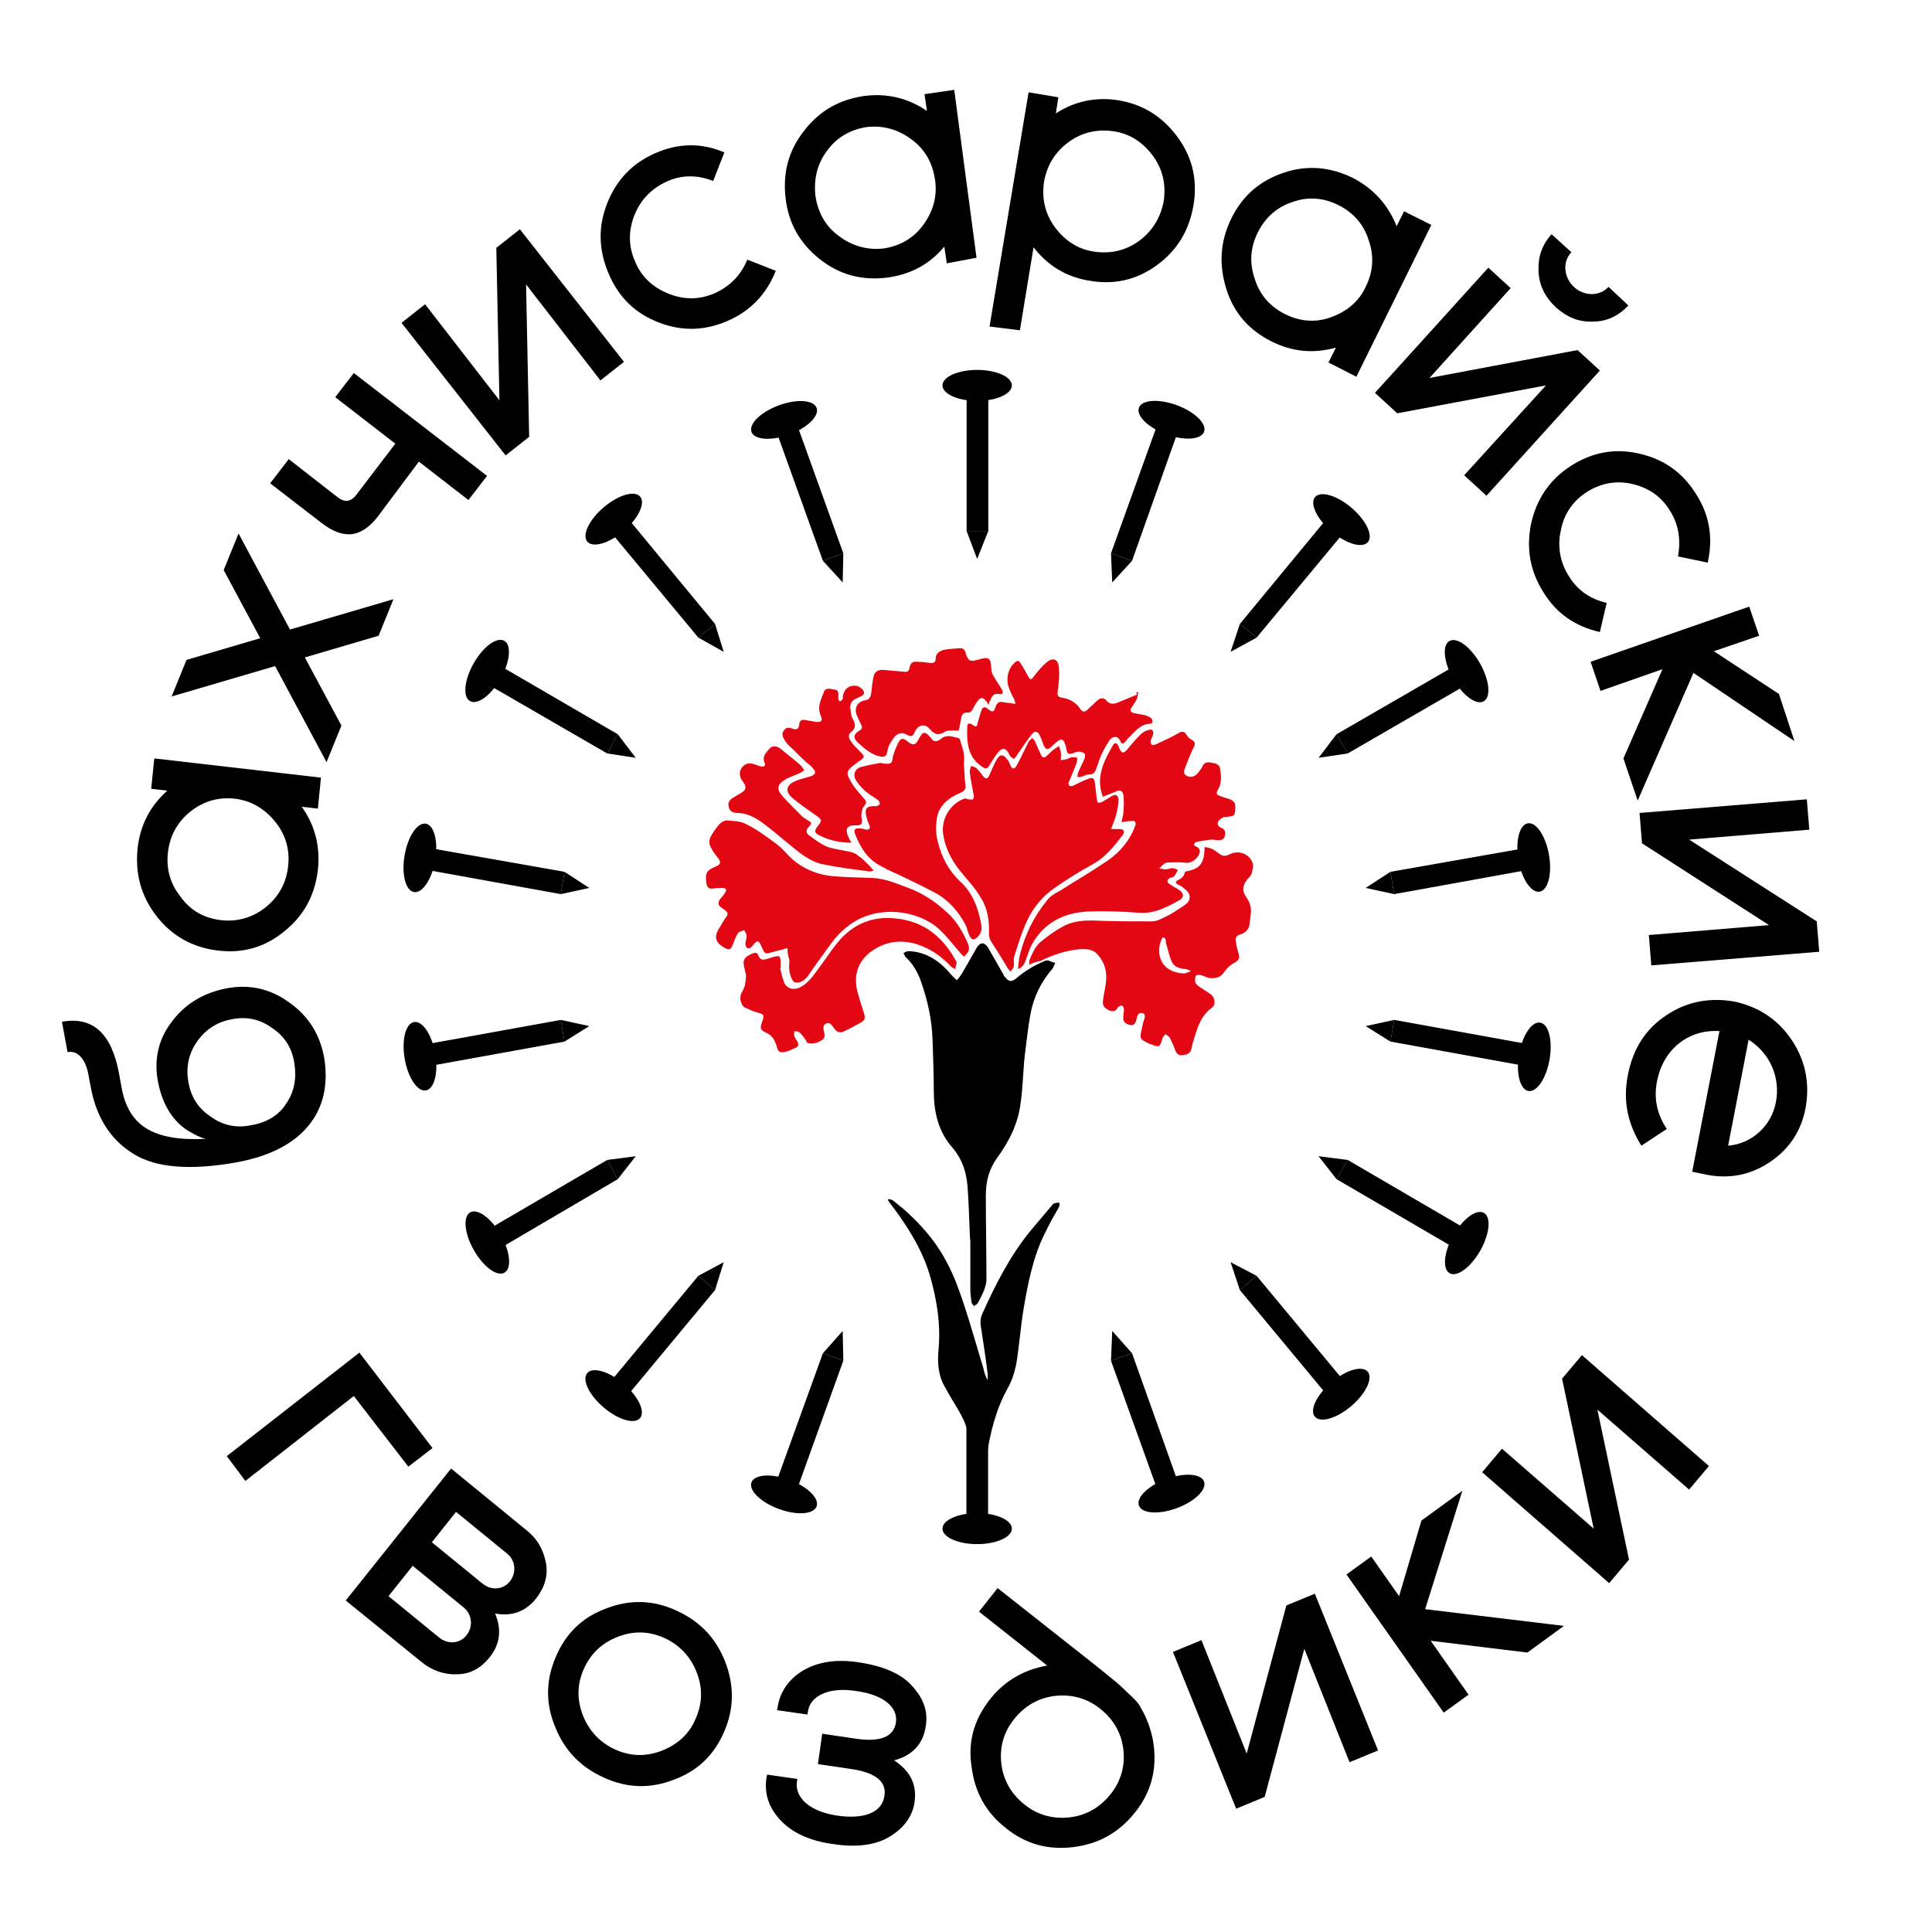 <?xml version="1.0" encoding="UTF-8"?> <!-- Generator: Adobe Illustrator 23.1.0, SVG Export Plug-In . SVG Version: 6.00 Build 0) --> <svg xmlns="http://www.w3.org/2000/svg" xmlns:xlink="http://www.w3.org/1999/xlink" id="Слой_1" x="0px" y="0px" viewBox="0 0 311.8 311.8" style="enable-background:new 0 0 311.8 311.8;" xml:space="preserve"> <style type="text/css"> .st0{fill:none;} .st1{fill:#E30613;} </style> <path d="M10,164.9c5-0.9,8,1.9,9.2,8.3l0.4,2.2c1.1,6.3,5.1,8.8,13.6,8.4c-0.3-0.1-0.7-0.1-2.3-1c-2.1-1.1-4.5-3.5-5.4-8.2 c-0.7-3.7,0.1-7,2.3-9.8c2.1-2.8,5.1-4.6,8.8-5.3c3.7-0.7,7.1,0.1,10.1,2.3c3.1,2.2,4.9,5.1,5.6,8.8c1.5,8.8-3.5,15.1-14.2,17 c-7.4,1.3-12.9,0.9-16.6-1.4c-3.7-2.3-6-5.9-6.9-11l-0.3-1.6c-0.5-3-2-4.1-3.4-3.8L10,164.9z M46.2,178.1c1.3-1.9,1.7-4.1,1.3-6.6 c-0.4-2.4-1.6-4.3-3.6-5.6c-1.9-1.4-4.1-1.9-6.5-1.4c-2.3,0.4-4.2,1.6-5.6,3.6c-1.4,2-1.8,4.2-1.4,6.5c0.4,2.4,1.6,4.3,3.6,5.6 c1.9,1.4,4.1,1.9,6.5,1.4C43,181.2,45,180,46.2,178.1z"></path> <path d="M51.3,130.5l-2.6-0.3c2.2,3.1,3,6.5,2.6,10.2c-0.5,4.1-2.2,7.3-5.4,9.9c-3.2,2.6-6.7,3.6-10.8,3.1c-4-0.5-7.3-2.3-9.8-5.5 c-2.5-3.2-3.5-6.8-3.1-10.9c0.4-3.8,2-6.9,4.8-9.4l-2.6-0.3l0.5-4.9l26.9,3.1L51.3,130.5z M35.7,148.5c2.6,0.3,5.1-0.4,7.2-2.1 c2.1-1.7,3.3-3.9,3.6-6.6c0.3-2.7-0.4-5.1-2.1-7.2c-1.7-2.1-3.9-3.4-6.5-3.7c-2.6-0.3-5.1,0.4-7.2,2.1c-2.1,1.7-3.3,3.9-3.6,6.6 c-0.3,2.7,0.4,5.1,2.1,7.2C30.8,147,33,148.2,35.7,148.5z"></path> <path d="M38.5,86.1l8.3,15.5l16.7-4.9l-2.4,5.9l-11.9,3.5l5.9,11l-2.4,5.9l-8.3-15.5l-16.7,4.9l2.4-5.9l11.9-3.5l-5.9-11L38.5,86.1z "></path> <path d="M75.6,80.7l-8-6.2l-6.5,8.7c-2.8,3.7-5.7,3.9-9.2,1.2L43.6,78l3-3.9l7.7,6c1.2,1,2.3,1.1,3.4-0.5l6.1-8l-9.7-7.5l3-3.9 l21.5,16.6L75.6,80.7z"></path> <path d="M100.7,58.4l-3.8,3l-12-15.5l0.5,24.6l-3.8,3L64.8,52.1l3.8-3l12,15.5l-0.5-24.6l3.8-3L100.7,58.4z"></path> <path d="M125.2,43.7c-1.5,3.8-4.1,6.5-7.8,8.1c-3.7,1.6-7.4,1.7-11.2,0.2c-3.8-1.5-6.4-4.1-8-7.9c-1.6-3.8-1.7-7.5-0.2-11.3 c1.5-3.8,4.1-6.5,7.8-8.1c3.7-1.6,7.4-1.7,11.1-0.1l-1.8,4.6c-2.6-1-5.1-1-7.5,0.1c-2.4,1.1-4.2,2.9-5.2,5.4c-1,2.5-1,5.1,0.1,7.5 c1,2.5,2.9,4.2,5.4,5.2c2.5,1,5,1,7.5-0.1c2.4-1.1,4.2-2.9,5.2-5.4L125.2,43.7z"></path> <path d="M152.8,42.5l-0.4-2.7c-2.4,2.9-5.5,4.5-9.2,5c-4,0.5-7.6-0.4-10.8-2.9c-3.2-2.5-5.1-5.7-5.6-9.8c-0.5-4.1,0.4-7.7,2.9-10.9 c2.5-3.3,5.7-5.1,9.7-5.7c3.7-0.5,7.1,0.3,10.2,2.4l-0.4-2.7l4.8-0.7l3.6,27.1L152.8,42.5z M131.6,31.6c0.4,2.7,1.6,4.9,3.8,6.5 c2.1,1.6,4.6,2.3,7.2,2c2.6-0.4,4.8-1.6,6.4-3.8c1.6-2.2,2.3-4.6,1.9-7.3c-0.4-2.7-1.6-4.9-3.8-6.5c-2.1-1.6-4.6-2.3-7.2-2 c-2.6,0.4-4.8,1.6-6.4,3.8C131.9,26.4,131.3,28.9,131.6,31.6z"></path> <path d="M159.7,52.7l6.3-37.8l4.8,0.8l-0.4,2.6c3.1-2,6.5-2.7,10.2-2.1c4,0.7,7.1,2.7,9.5,6c2.4,3.3,3.2,7,2.5,11 c-0.7,4-2.6,7.2-5.9,9.6c-3.3,2.4-6.9,3.2-10.9,2.5c-3.7-0.6-6.7-2.4-9-5.4l-2.2,13.4L159.7,52.7z M187.8,32.5 c0.4-2.6-0.1-5.1-1.7-7.3c-1.6-2.2-3.7-3.6-6.3-4c-2.6-0.4-5.1,0.1-7.3,1.7c-2.2,1.6-3.5,3.7-4,6.4c-0.4,2.6,0.1,5.1,1.7,7.3 c1.6,2.2,3.7,3.6,6.3,4c2.6,0.4,5.1-0.1,7.3-1.7C186,37.3,187.3,35.1,187.8,32.5z"></path> <path d="M214.4,58.5l1.2-2.4c-3.6,1-7,0.7-10.4-1c-3.6-1.8-6.1-4.6-7.3-8.5s-1-7.6,0.8-11.3c1.8-3.7,4.6-6.1,8.4-7.4 c3.8-1.3,7.5-1,11.2,0.8c3.3,1.7,5.7,4.3,7.1,7.8l1.2-2.4l4.4,2.2l-12.1,24.5L214.4,58.5z M203,37.5c-1.2,2.4-1.4,4.9-0.5,7.5 c0.8,2.6,2.5,4.5,4.9,5.7c2.4,1.2,4.9,1.4,7.4,0.5c2.5-0.9,4.5-2.5,5.6-4.9c1.2-2.4,1.4-4.9,0.5-7.5c-0.8-2.6-2.5-4.5-4.9-5.7 c-2.4-1.2-4.9-1.4-7.4-0.5C206.1,33.4,204.2,35.1,203,37.5z"></path> <path d="M239.9,80l-3.6-3.3l13.2-14.5l-24,4.5l-3.6-3.3l18.3-20.2l3.6,3.3L230.7,61l23.9-4.5l3.6,3.3L239.9,80z M253.6,40.7 c-1.5,1.6-1.2,4.1,0.4,5.6c1.6,1.5,4.1,1.6,5.6,0l3.2,3c-1.6,1.7-3.5,2.6-5.7,2.6c-2.3,0.1-4.2-0.7-6-2.3c-1.7-1.6-2.7-3.5-2.8-5.8 c-0.1-2.3,0.5-4.2,2.1-6L253.6,40.7z"></path> <path d="M258.2,102c-4-0.9-7-3-9.1-6.4c-2.2-3.5-2.8-7.1-2-11.1c0.9-4,3-7.1,6.4-9.3c3.4-2.2,7.1-2.9,11-2c4,0.9,7,3,9.2,6.5 c2.2,3.4,2.8,7.1,1.9,11.1l-4.8-1c0.5-2.7,0.1-5.2-1.3-7.4c-1.4-2.3-3.5-3.7-6.1-4.3c-2.6-0.6-5.1-0.1-7.3,1.3 c-2.2,1.4-3.7,3.5-4.2,6.2c-0.6,2.6-0.1,5.2,1.3,7.4c1.4,2.3,3.5,3.7,6.1,4.3L258.2,102z"></path> <path d="M289.6,119.6l-16.3-11l-9,20.6l-2.3-6.8l6.3-14.4l-10,3.5l-1.6-4.7l25.6-8.9l1.6,4.7l-7.3,2.5l10.5,6.9L289.6,119.6z"></path> <path d="M266.5,155.8l-0.4-4.9l19.4-1.6L265,136.1l-0.4-4.9l27-2.2l0.4,4.9l-19.4,1.6l20.6,13.2l0.4,4.9L266.5,155.8z"></path> <path d="M289.2,167.9c2.2,3.3,2.9,7,2.2,10.9c-0.7,3.7-2.6,6.6-5.7,8.7c-3.1,2.1-6.5,2.8-10.2,2.1l-2.4-0.5l4.4-22.7 c-5-0.3-9.1,2.9-10.1,8.2c-0.5,2.7,0,5.2,1.6,7.6l-4.1,2.7c-2.2-3.5-3-7.2-2.2-11.3c0.8-4.3,2.9-7.6,6.3-9.8 c3.3-2.2,7.1-2.9,11.2-2.1C284,162.6,287,164.6,289.2,167.9z M282.2,167.8l-3.3,17.1c3.8-0.3,7-3.2,7.7-7 C287.4,173.9,285.6,169.9,282.2,167.8z"></path> <path d="M58,218.3l11.8,15.4l-3.9,3l-8.8-11.4L39.6,239l-3-4L58,218.3z"></path> <path d="M55.8,258.3l17-21.3l12.1,9.9c1.8,1.4,2.8,3.2,3.2,5.3c0.4,2.1-0.2,4-1.6,5.8c-1.7,2.1-3.9,2.9-6.6,2.4 c1.1,2.6,0.8,5-0.9,7.1c-1.4,1.7-3.1,2.7-5.2,2.7c-2.1,0.1-4.1-0.6-5.8-2L55.8,258.3z M62.7,257.6l8.2,6.7c1.4,1.1,3.3,1,4.4-0.4 c1.1-1.4,0.9-3.4-0.5-4.5l-8.2-6.7L62.7,257.6z M69.7,248.9l8.2,6.7c1.4,1.1,3.3,1,4.4-0.4c1.1-1.4,0.9-3.4-0.5-4.5l-8.2-6.7 L69.7,248.9z"></path> <path d="M89.7,267.4c1.6-3.8,4.3-6.4,8.1-7.8c3.8-1.5,7.6-1.4,11.3,0.3c3.8,1.7,6.4,4.4,7.9,8.2c1.5,3.8,1.5,7.6-0.1,11.3 c-1.6,3.8-4.3,6.4-8.1,7.8c-3.8,1.5-7.6,1.4-11.3-0.3c-3.8-1.7-6.4-4.4-7.9-8.2C88,274.9,88.1,271.1,89.7,267.4z M94.2,269.4 c-1.1,2.5-1.1,5-0.1,7.5c1,2.5,2.8,4.4,5.3,5.5c2.5,1.1,5,1.1,7.5,0.1s4.4-2.7,5.4-5.2c1.1-2.5,1.1-5,0.1-7.5 c-1-2.5-2.8-4.4-5.3-5.5c-2.5-1.1-5-1.1-7.5-0.1C97.1,265.2,95.3,266.9,94.2,269.4z"></path> <path d="M137.4,285.5l-5.4-0.8l0.7-4.9l5.4,0.8c4,0.6,6.2-0.3,6.5-2.7c0.3-2.3-1.9-4.4-6.5-5c-4.5-0.7-7.4,0.9-7.7,3.3l-0.1,0.5 l-4.9-0.7l0.1-0.5c0.4-2.5,1.8-4.5,4.1-5.9c2.4-1.4,5.4-1.9,9.1-1.3c4,0.6,6.9,1.9,8.6,3.9c1.8,2,2.5,4.1,2.1,6.4 c-0.4,2.8-2.1,4.7-5.1,5.5c2.6,1.7,3.7,3.9,3.3,6.7c-0.3,2.3-1.7,4.2-4,5.6c-2.3,1.4-5.4,1.8-9.2,1.2c-3.7-0.5-6.5-1.8-8.4-3.8 c-1.9-2-2.7-4.3-2.3-6.9l0.1-0.5l4.9,0.7l-0.1,0.5c-0.3,2.4,1.9,4.7,6.4,5.4c4.6,0.7,7.3-0.6,7.7-3 C143.2,287.6,141.4,286.1,137.4,285.5z"></path> <path d="M159.5,274.6c2.3-3.1,5.5-5.1,9.5-5.8l-11-8.7l3-3.8l16.1,12.7l2.7,2.2c0.4,0.3,1.2,1,2.2,2c1,0.9,1.8,1.7,2.1,2.4 c0.8,1.3,1.8,3.6,2.1,6.1c0.5,4.1-0.5,7.7-3.1,10.9s-5.8,5-9.9,5.5c-4.1,0.5-7.7-0.5-10.9-3.1c-3.2-2.5-5-5.8-5.5-9.9 C156.2,281.3,157.1,277.8,159.5,274.6z M161.6,284.6c0.3,2.7,1.6,4.9,3.7,6.6c2.1,1.7,4.6,2.4,7.3,2.1c2.7-0.3,4.9-1.6,6.6-3.7 s2.4-4.6,2.1-7.2c-0.3-2.7-1.6-4.9-3.7-6.6c-2.1-1.7-4.6-2.4-7.3-2.1c-2.7,0.3-4.9,1.6-6.6,3.7C162,279.5,161.3,281.9,161.6,284.6z"></path> <path d="M222.4,282.5l-4.6,1.9l-7.3-18.3l-6.4,23.9l-4.6,1.9l-10.2-25.3l4.6-1.9l7.3,18.3l6.4-23.9l4.6-1.9L222.4,282.5z"></path> <path d="M236,240.6l-6,19.1l22.4,2.7l-5.9,4.3l-15.6-1.9l6.1,8.7l-4,2.9l-15.7-22.3l4-2.9l4.5,6.4l3.6-12.2L236,240.6z"></path> <path d="M275.8,236.6l-3.2,3.8l-14.8-12.9l5.1,24.2l-3.2,3.8l-20.5-17.9l3.2-3.8l14.8,12.9l-5.1-24.2l3.2-3.8L275.8,236.6z"></path> <ellipse cx="157.7" cy="62.2" rx="5.6" ry="2.5"></ellipse> <rect x="156" y="64.2" width="3.5" height="21.5"></rect> <rect x="157" y="85.2" class="st0" width="1.5" height="1.1"></rect> <polygon points="157.7,90.2 159.5,85.7 156,85.7 "></polygon> <ellipse transform="matrix(0.938 -0.347 0.347 0.938 -15.646 48.069)" cx="126.5" cy="67.8" rx="5.6" ry="2.5"></ellipse> <polygon points="136.1,89.3 132.8,90.5 125.5,70.2 128.8,69 "></polygon> <polygon class="st0" points="135.4,90.2 134,90.7 133.6,89.7 135,89.2 "></polygon> <polygon points="136,94 136.1,89.3 132.8,90.5 "></polygon> <ellipse transform="matrix(0.761 -0.649 0.649 0.761 -30.676 84.259)" cx="99" cy="83.8" rx="5.6" ry="2.5"></ellipse> <polygon points="115.4,100.7 112.7,102.9 99,86.4 101.7,84.1 "></polygon> <polygon class="st0" points="115,101.8 113.9,102.7 113.2,101.9 114.3,101 "></polygon> <polygon points="116.8,105.2 115.4,100.7 112.7,102.9 "></polygon> <ellipse transform="matrix(0.494 -0.869 0.869 0.494 -54.373 123.174)" cx="78.7" cy="108.3" rx="5.6" ry="2.5"></ellipse> <polygon points="99.7,118.5 98,121.6 79.5,110.9 81.3,107.8 "></polygon> <polygon class="st0" points="99.7,119.8 99,121 98.1,120.5 98.8,119.2 "></polygon> <polygon points="102.6,122.3 99.7,118.5 98,121.6 "></polygon> <ellipse transform="matrix(0.171 -0.985 0.985 0.171 -80.155 181.564)" cx="67.8" cy="138.4" rx="5.6" ry="2.5"></ellipse> <polygon points="91.1,140.7 90.5,144.3 69.5,140.5 70.1,137 "></polygon> <polygon class="st0" points="91.5,141.9 91.2,143.3 90.2,143.1 90.4,141.7 "></polygon> <polygon points="95.1,143.3 91.1,140.7 90.5,144.3 "></polygon> <ellipse transform="matrix(0.985 -0.171 0.171 0.985 -28.159 14.115)" cx="67.8" cy="170.5" rx="2.5" ry="5.6"></ellipse> <polygon points="90.5,164.6 91.1,168.1 70.1,171.9 69.5,168.4 "></polygon> <polygon class="st0" points="91.2,165.5 91.5,167 90.4,167.2 90.2,165.7 "></polygon> <polygon points="95.1,165.6 90.5,164.6 91.1,168.1 "></polygon> <ellipse transform="matrix(0.869 -0.494 0.494 0.869 -88.838 65.084)" cx="78.7" cy="200.6" rx="2.5" ry="5.6"></ellipse> <polygon points="98,187.2 99.7,190.3 81.3,201.1 79.5,198 "></polygon> <polygon class="st0" points="99,187.8 99.7,189.1 98.8,189.7 98.1,188.4 "></polygon> <polygon points="102.6,186.6 98,187.2 99.7,190.3 "></polygon> <ellipse transform="matrix(0.649 -0.761 0.761 0.649 -136.519 154.481)" cx="99" cy="225.1" rx="2.5" ry="5.6"></ellipse> <polygon points="112.7,205.9 115.4,208.2 101.7,224.7 99,222.4 "></polygon> <polygon class="st0" points="113.9,206.1 115,207.1 114.3,207.9 113.2,207 "></polygon> <polygon points="116.8,203.7 112.7,205.9 115.4,208.2 "></polygon> <ellipse transform="matrix(0.347 -0.938 0.938 0.347 -143.512 276.17)" cx="126.5" cy="241.1" rx="2.5" ry="5.6"></ellipse> <polygon points="132.8,218.4 136.1,219.6 128.8,239.9 125.5,238.6 "></polygon> <polygon class="st0" points="134,218.2 135.4,218.7 135,219.7 133.6,219.2 "></polygon> <polygon points="136,214.8 132.8,218.4 136.1,219.6 "></polygon> <ellipse cx="157.7" cy="246.7" rx="5.6" ry="2.5"></ellipse> <rect x="156" y="223.1" transform="matrix(-1 -9.011338e-11 9.011338e-11 -1 315.466 467.833)" width="3.5" height="21.5"></rect> <rect x="157" y="222.5" transform="matrix(-1 -8.777969e-11 8.777969e-11 -1 315.466 446.167)" class="st0" width="1.5" height="1.1"></rect> <polygon points="157.7,218.7 156,223.1 159.5,223.1 "></polygon> <ellipse transform="matrix(0.938 -0.347 0.347 0.938 -71.881 80.477)" cx="189" cy="241.1" rx="5.6" ry="2.5"></ellipse> <polygon points="179.3,219.6 182.7,218.4 189.9,238.6 186.6,239.9 "></polygon> <polygon class="st0" points="180.1,218.7 181.5,218.2 181.8,219.2 180.5,219.7 "></polygon> <polygon points="179.5,214.8 179.3,219.6 182.7,218.4 "></polygon> <ellipse transform="matrix(0.761 -0.649 0.649 0.761 -94.303 194.146)" cx="216.4" cy="225.1" rx="5.6" ry="2.5"></ellipse> <polygon points="200.1,208.2 202.8,205.9 216.5,222.4 213.8,224.7 "></polygon> <polygon class="st0" points="200.5,207.1 201.6,206.1 202.3,207 201.2,207.9 "></polygon> <polygon points="198.6,203.7 200.1,208.2 202.8,205.9 "></polygon> <ellipse transform="matrix(0.494 -0.869 0.869 0.494 -54.583 307.295)" cx="236.8" cy="200.6" rx="5.6" ry="2.5"></ellipse> <polygon points="215.7,190.3 217.5,187.2 236,198 234.2,201.1 "></polygon> <polygon class="st0" points="215.7,189.1 216.5,187.8 217.4,188.4 216.7,189.7 "></polygon> <polygon points="212.8,186.6 215.7,190.3 217.5,187.2 "></polygon> <ellipse transform="matrix(0.171 -0.985 0.985 0.171 37.337 385.284)" cx="247.6" cy="170.5" rx="5.6" ry="2.5"></ellipse> <polygon points="224.4,168.1 225,164.6 246,168.4 245.4,171.9 "></polygon> <polygon class="st0" points="224,167 224.2,165.5 225.3,165.7 225.1,167.2 "></polygon> <polygon points="220.4,165.6 224.4,168.1 225,164.6 "></polygon> <ellipse transform="matrix(0.985 -0.171 0.171 0.985 -20.028 44.404)" cx="247.6" cy="138.4" rx="2.5" ry="5.6"></ellipse> <polygon points="225,144.3 224.4,140.7 245.4,137 246,140.5 "></polygon> <polygon class="st0" points="224.2,143.3 224,141.9 225.1,141.7 225.3,143.1 "></polygon> <polygon points="220.4,143.3 225,144.3 224.4,140.7 "></polygon> <ellipse transform="matrix(0.869 -0.494 0.494 0.869 -22.591 131.18)" cx="236.8" cy="108.3" rx="2.5" ry="5.6"></ellipse> <polygon points="217.5,121.6 215.7,118.5 234.2,107.8 236,110.9 "></polygon> <polygon class="st0" points="216.5,121 215.7,119.8 216.7,119.2 217.4,120.5 "></polygon> <polygon points="212.8,122.3 217.5,121.6 215.7,118.5 "></polygon> <ellipse transform="matrix(0.649 -0.761 0.761 0.649 12.282 194.152)" cx="216.4" cy="83.8" rx="2.5" ry="5.6"></ellipse> <polygon points="202.8,102.9 200.1,100.7 213.8,84.1 216.5,86.4 "></polygon> <polygon class="st0" points="201.6,102.7 200.5,101.8 201.2,101 202.3,101.9 "></polygon> <polygon points="198.6,105.2 202.8,102.9 200.1,100.7 "></polygon> <ellipse transform="matrix(0.347 -0.938 0.938 0.347 59.885 221.498)" cx="189" cy="67.8" rx="2.5" ry="5.6"></ellipse> <polygon points="182.7,90.5 179.3,89.3 186.6,69 189.9,70.2 "></polygon> <polygon class="st0" points="181.5,90.7 180.1,90.2 180.5,89.2 181.8,89.7 "></polygon> <polygon points="179.5,94 182.7,90.5 179.3,89.3 "></polygon> <path class="st1" d="M179.3,133.8c0.6,0,1,0,1.4,0c0.6,0,0.8,0.3,0.6,0.8c-0.1,0.2-0.2,0.3-0.3,0.4c-1.3,1.7-2.6,3.3-4.5,4.4 c-2.2,1.2-4.3,2.5-6.3,3.9c-1.9,1.3-3.4,3.1-4.4,5.2c-0.9,1.9-1.5,3.9-2.1,5.8c-0.2,0.5,0,1.1-0.1,1.7c-0.1,0.3-0.3,0.5-0.5,0.8 c-0.2-0.2-0.4-0.4-0.5-0.6c-0.8-1.3-1.6-2.7-2.5-4c-0.3-0.5-0.5-0.9-0.5-1.5c0.1-2-0.2-4.1-1.3-5.8c-0.9-1.6-2.2-2.9-3.4-4.4 c-1.4-1.8-2.4-3.7-2.7-6c-0.3-2.4,1.2-4.8,3.4-5.6c0.2-0.1,0.4,0,0.6,0.1c0.3,0,0.7,0.1,0.8,0c0.2-0.2,0.2-0.6,0.1-0.9 c-0.2-1.2-0.5-2.4-0.6-3.6c0-0.3,0.2-0.6,0.2-0.9c0.3,0.1,0.6,0.2,0.8,0.3c0.4,0.4,0.8,0.8,1.1,1.3c0.5,0.6,0.8,0.6,1.1-0.2 c0.4-0.8,0.7-1.7,1.2-2.5c0.5-0.8,1-0.8,1.6,0c0.3,0.3,0.4,0.7,0.6,1.1c0.1,0.2,0.3,0.5,0.5,0.4c0.2,0,0.4-0.3,0.5-0.5 c0.7-1.3,1.3-2.6,1.9-3.8c0.1-0.2,0.4-0.4,0.6-0.6c0.2,0.2,0.4,0.4,0.5,0.7c0.3,0.7,0.6,1.4,0.9,2c0.2,0.5,0.5,0.6,0.9,0.2 c0.4-0.3,0.7-0.7,1.1-1c0.3-0.2,0.6-0.4,0.9-0.6c0.1,0.4,0.3,0.7,0.3,1.1c0.1,0.3,0,0.7,0,1.2c0.4-0.1,0.7-0.1,1-0.2 c0.3-0.1,0.6-0.3,0.9-0.3c0.2,0,0.6,0,0.7,0.1c0.1,0.1,0,0.5,0,0.7c-0.4,1.1-0.9,2.2-1.3,3.2c-0.1,0.2-0.1,0.5,0.1,0.6 c0.1,0.1,0.4,0.1,0.6,0c0.8-0.4,1.6-0.8,2.4-1.1c0.7-0.3,1-0.1,1.1,0.6c0.1,0.9,0.2,1.7,0.3,2.6c0.1,0.7,0.2,0.8,0.9,0.5 c0.5-0.3,1-0.6,1.5-0.9c0.7-0.4,1-0.2,1.1,0.5c0,0.7-0.1,1.5-0.3,2.2C180,132.1,179.7,132.8,179.3,133.8z"></path> <path d="M170.3,155.4c-0.2,0.4-0.3,0.8-0.5,1c-1.8,2.1-3,4.5-3.5,7.3c-0.4,2.1-0.6,4.3-0.9,6.5c-0.3,2.6-0.3,5.3-0.7,7.9 c-0.4,3.3-1.9,6.2-3.8,8.8c-1.3,1.8-1.8,3.8-1.8,6c0,4.6,0.1,9.2,0.1,13.7c0,0.5-0.2,1-0.3,1.4c-0.3,0.8-0.7,1.6-1.1,2.3 c-0.1,0.2-0.4,0.3-0.6,0.5c-0.1-0.2-0.4-0.4-0.4-0.6c-0.1-0.7-0.2-1.4-0.2-2.1c0-2.6,0-5.3,0-7.9c-0.1,0-0.2-5.3-0.4-7.9 c-0.1-2.6-0.7-5-2.5-7.1c-2.3-2.6-3-5.8-3-9.2c0-2.7-0.1-5.4-0.2-8.2c-0.1-3.3-0.8-6.4-1.9-9.5c-0.5-1.4-1.3-2.8-2.4-3.8 c-0.2-0.2-0.2-0.4-0.4-0.7c0.3-0.1,0.5-0.3,0.8-0.3c2.9,0.1,5.1,1.6,6.9,3.8c0.3,0.3,0.6,0.6,0.9,0.9c0.3-0.3,0.6-0.7,0.8-1 c0.8-1.4,1.6-2.8,2.4-4.2c0.6-1,1.3-1,1.9,0c0.8,1.4,1.6,2.8,2.4,4.2c0.1,0.3,0.3,0.5,0.5,0.7c0.5,0.6,1,0.5,1.6,0 c1.4-1.2,2.9-2.1,4.6-2.8c0.2-0.1,0.4-0.1,0.6-0.1C169.6,155.2,169.9,155.3,170.3,155.4z"></path> <path class="st1" d="M166.1,155.7c0-0.4,0-0.7,0.1-0.9c0.5-1.1,0.9-2.2,2-3c1-0.8,2.1-1.6,3.2-2.2c1.9-1.1,4-1.1,6.1-1 c2.8,0.1,5.6,0.1,8.4,0.1c0.8,0,1.5-0.4,2.3-0.8c0.9-0.4,1.7-1,2.5-1.5c0.6-0.4,1.3-0.8,1.3-1.6c0-0.9-0.8-1.3-1.4-1.8 c-0.2-0.1-0.4-0.2-0.6-0.3c-0.3-0.2-0.3-0.4,0-0.6c0.6-0.3,1.1-0.6,1.2-1.3c0-0.1,0.3-0.2,0.4-0.2c1.9-0.4,2.8-1.1,2.8-3.9 c0.4,0.1,0.8,0.1,1.2,0.3c0.4,0.2,0.8,0.5,1.2,0.8c0.5,0.4,1,0.4,1.6,0.1c1.5-0.8,3.3-0.1,3.8,1.5c0.1,0.5-0.1,1.1-0.2,1.6 c-0.1,0.3-0.4,0.6-0.7,0.9c-0.8,1.1-0.9,1.9-0.1,3c0.7,1,0.8,2,0.6,3.1c0,0.2-0.1,0.5-0.1,0.7c0,1.2-0.6,1.9-1.8,2.2 c-0.2,0-0.5,0.5-0.5,0.7c0.1,0.7,0.2,1.4,0.4,2c0.3,0.9,0.3,1.3-0.6,1.8c-0.8,0.4-1.3,1-1.8,1.7c-0.5,0.7-1.5,0.9-2.4,0.7 c-0.4-0.1-0.7-0.3-1.1-0.4c-0.3-0.1-0.8-0.1-0.9,0.1c-0.2,0.3-0.1,0.7-0.1,1c0.1,0.3,0.3,0.5,0.6,0.7c0.6,0.4,1.2,0.8,1.8,1.2 c0.8,0.5,1,1.8,0.2,2.3c-1.5,1.1-2.1,2.7-2.6,4.3c-0.2,0.7-0.5,1.5-0.6,2.2c-0.2,0.9-0.8,1-1.5,1.1c-0.7,0.1-1-0.4-1.2-1 c-0.2-0.6-0.5-1.2-0.8-1.8c-0.1-0.2-0.4-0.4-0.7-0.6c-0.2,0.2-0.4,0.4-0.5,0.7c-0.4,1.4-0.5,1.5-1.9,0.9c0,0,0,0-0.1,0 c-1.7-0.8-1.7-0.8-1.3-2.6c0.1-0.5,0.2-1,0.4-1.5c0.1-0.4,0.1-0.8-0.3-0.9c-0.5-0.1-0.7,0.1-0.9,0.6c0,0.2-0.1,0.3-0.1,0.5 c-0.2,0.6-0.4,1-1.1,0.8c-0.8-0.2-1.1-0.6-1-1.4c0-0.4,0.1-0.7,0.1-1.1c0-0.2-0.2-0.6-0.3-0.6c-0.2,0-0.6,0.1-0.7,0.3 c-0.3,0.6-0.7,0.7-1.3,0.5c-0.7-0.3-1.2-0.7-1.1-1.5c0.1-1.1,0.4-2.1,0.5-3.2c0.2-1.7-0.3-3.2-1.4-4.4c-0.7-0.8-1.8-0.9-2.9-0.8 c-2.2,0.2-4.3,0.9-6.3,1.9C167.2,155.2,166.7,155.4,166.1,155.7z M191.1,157.1c0,0,0.1,0,0.1,0c0.3-0.1,0.7-0.2,1-0.4 c-0.3-0.1-0.6-0.3-0.9-0.3c-0.9-0.1-1.8-0.3-2.2-1.2c-0.4-0.9-0.6-2-0.9-2.9c-0.1-0.2,0-0.4-0.1-0.7c0-0.1-0.2-0.3-0.3-0.3 c-0.1,0-0.3,0.1-0.3,0.2c-0.1,0.3-0.2,0.5-0.3,0.8C186.6,155.1,188.2,157,191.1,157.1z"></path> <path class="st1" d="M164.3,156.3c0.1-0.7,0.1-1.5,0.3-2.2c0.8-3.2,2.2-6.1,4.3-8.7c0.5-0.7,1.3-1.2,2.1-1.6 c2.5-1.6,5.1-3.1,7.6-4.8c2.1-1.4,3.7-3.3,4.6-5.7c0.2-0.6,0-0.9-0.6-0.8c-0.5,0-1,0.1-1.6,0.2c0.1-0.7,0.3-1.1,0.3-1.6 c0.1-0.9,0.1-1.9,0-2.8c-0.1-0.6-0.5-0.9-1.1-0.6c-0.5,0.2-1,0.4-1.5,0.6c-0.3,0.1-0.5,0.2-0.7,0.3c-1.2-3.1,0.1-5.7,1.6-8.3 c0.3-0.5,0.6-0.5,0.9,0.1c0.5,1.3,0.8,1.4,1.7,0.2c0.6-0.7,1.2-1.4,1.8-2c0.4-0.4,0.9-0.7,1.4-0.8c0.6-0.2,0.8,0.2,0.7,0.7 c-0.1,0.4-0.3,0.7-0.4,1c0,0.2,0,0.6,0.2,0.7c0.1,0.1,0.5,0,0.7-0.1c1.3-0.6,2.6-1.2,3.8-1.9c0.5-0.2,0.8-0.1,1.1,0.4 c0.2,0.3,0.4,0.6,0.7,0.7c0.7,0.4,0.8,0.7,0.4,1.4c-0.5,1-0.9,2.1-1.3,3.1c-0.2,0.5-0.4,1.1,0.2,1.4c0.6,0.3,1.2,0.2,1.7-0.3 c0.3-0.4,0.7-0.8,0.9-1.3c0.4-0.7,0.9-0.6,1.5-0.5c0.6,0.1,1.1,0.2,1.3,0.9c0.2,1.2,0.3,2.3-0.3,3.4c-0.4,0.6-0.3,0.9,0.4,1.1 c0.5,0.2,1,0.3,1.5,0.5c0.8,0.3,1,0.8,0.8,2.1c-0.1,0.7-0.6,0.6-1.1,0.7c-0.3,0.1-0.6,0-0.8,0.1c-0.3,0.2-0.7,0.4-0.8,0.7 c-0.2,0.4,0,0.8,0.5,1c0.6,0.2,0.7,0.7,0.6,1.2c-0.1,0.6-0.5,0.8-1,0.8c-0.4,0-0.8-0.1-1.2-0.1c-0.8,0.1-1.7,0.2-2.5,0.4 c-0.1,0-0.3,0.3-0.3,0.4c0,0.1,0.2,0.3,0.3,0.3c0.7,0.3,0.8,0.8,0.4,1.5c-0.6,0.9-1.4,1.3-2.5,1.1c-0.8-0.1-1.7,0-2.5,0 c-0.2,0-0.4,0.1-0.5,0.2c-0.3,0.2-0.6,0.5-0.8,0.8c0.4,0,0.7,0.1,1.1,0.1c0.3,0,0.7-0.2,1-0.2c0.3,0,0.6,0.2,0.9,0.3 c-0.2,0.4-0.4,0.8-0.7,1.1c-0.1,0.1-0.4,0.1-0.6,0.2c-0.2,0.1-0.4,0.3-0.4,0.5c0,0.2,0.2,0.4,0.4,0.5c0.5,0.4,1.1,0.6,1.6,1 c0.7,0.5,0.7,1.2-0.1,1.6c-2,1.1-4,2.2-6.5,2c-2.7-0.2-5.4-0.3-8.2-0.2c-3.8,0.2-7,1.7-9,5.2c-0.6,1-0.8,2.2-1.3,3.2 c-0.1,0.3-0.4,0.5-0.6,0.7C164.5,156.4,164.4,156.3,164.3,156.3z"></path> <path class="st1" d="M127.1,153c-0.6,0.2-1.1,0.3-1.5,0.4c-0.4,0.1-0.7,0.2-1.1,0.3c-1,0.3-1.1,0.2-1.5-0.7 c-0.6-1.4-0.7-1.4-1.7-0.2c-0.1,0.2-0.5,0.3-0.7,0.2c-0.2-0.1-0.3-0.4-0.3-0.7c0-0.4,0.2-0.8,0.2-1.2c0-0.3-0.2-0.7-0.4-1 c-0.3,0.2-0.8,0.2-1,0.5c-0.4,0.6-0.6,1.3-0.9,2c-0.2,0.6-0.5,0.7-1,0.5c-1.8-0.9-2.1-1.9-1-3.5c0.3-0.5,0.6-1.1,1-1.6 c0.4-0.5,0.2-0.8-0.2-1.1c-0.1-0.1-0.3-0.2-0.4-0.3c-0.8-0.5-0.8-0.9-0.3-1.6c0.3-0.3,0.5-0.6,0.7-0.9c0.1-0.1,0.2-0.4,0.2-0.5 c-0.1-0.2-0.3-0.3-0.5-0.3c-0.5,0-1.1,0-1.6,0.1c-0.7,0.1-1-0.2-1.1-0.9c-0.2-1.7,0-2,1.6-2.7c0.7-0.3,0.8-0.6,0.3-1.3 c-0.4-0.5-0.8-1-1.1-1.6c-0.4-0.6-0.4-1.3-0.1-1.9c0.4-0.7,0.9-1.4,1.4-2c0.3-0.3,0.8-0.6,1.2-0.6c1,0.1,2.1,0.1,2.9,0.5 c1.7,0.8,3.2,1.9,4.7,3c0.7,0.5,1.4,1.1,2,1.8c2,2.2,4.5,3.4,7.5,3.7c2.2,0.2,4.4,0.2,6.5,0.3c2,0.1,3.8,0.9,5.7,1.6 c2.4,0.9,4.5,2.3,6.4,4.1c1.5,1.4,2.5,3.2,3.3,5.1c0.1,0.3,0.1,0.7,0,1c-0.1,0.3-0.5,0.6-0.7,0.9c-0.2-0.2-0.5-0.4-0.7-0.7 c-1.1-1.3-2.2-2.7-3.4-3.8c-3.5-3.1-10.2-4-14.7-0.4c-1.3,1-2.3,2.2-3.2,3.5c-1.1,1.5-2.2,3-3.2,4.5c-0.5,0.7-1.4,1.3-2.2,1 c-0.4-0.2-0.7-1.2-0.8-1.8c-0.1-0.6,0-1.2,0-1.8C127.1,154.1,127.1,153.6,127.1,153z"></path> <path class="st1" d="M142.3,123.2c0.5,0,1.1,0.2,1.5-0.1c0.3-0.2,0.2-0.9,0.4-1.3c0.2-0.7,0.5-1.4,0.8-2c0.4-0.7,0.8-0.7,1.4-0.2 c0.9,0.8,1.4,0.7,1.9-0.4c0.1-0.1,0.1-0.2,0.2-0.3c0.4-0.8,0.8-0.8,1.4-0.2c0.3,0.3,0.6,0.9,1,0.9c0.4,0.1,0.9-0.3,1.3-0.6 c0.8-0.4,1.6-0.1,2.4,0.1c0.1,0,0.2,0.1,0.3,0.2c0.3,1.1,0.8,2.2,0.7,3.4c-0.1,1,0.1,2,0.1,3c0,0.3,0.1,0.7,0.1,1 c0.1,0.6-0.1,0.9-0.7,1.2c-1.9,0.8-3.6,2-3.9,4.2c-0.2,1.3-0.2,2.6,0.2,3.9c0.6,2.4,1.7,4.5,3.5,6.2c2.1,1.9,3,4.4,3.5,7.2 c0.1,0.8-0.2,1.6-1,2.1c-0.5,0.3-0.7-0.1-0.9-0.4c-0.3-0.6-0.4-1.3-0.7-1.9c-1.1-2-2.5-3.7-4.5-4.9c-2-1.1-4.1-2.1-6.2-3.1 c-0.9-0.4-1.8-0.8-2.7-1.3c-2.3-1.1-3.5-3-4.4-5.3c-0.3-0.7,0-1,0.8-0.9c0.3,0,0.7,0.1,1,0.2c0.5,0,0.7-0.2,0.5-0.7 c-0.2-0.5-0.4-1-0.5-1.5c-0.3-1.2,0.1-1.6,1.2-1.6c0.2,0,0.4,0,0.5,0c0.2-0.1,0.4-0.2,0.5-0.3c0-0.2-0.1-0.4-0.2-0.6 c-0.2-0.2-0.5-0.3-0.7-0.5c-1.2-0.7-2.2-1.6-2.9-2.7c-0.6-0.8-0.3-1.9,0.7-2.2c1.1-0.3,2.2-0.5,3.3-0.7 C142.3,123.2,142.3,123.2,142.3,123.2z"></path> <path class="st1" d="M125.9,156.3c0.2,0.8,0.4,1.6,0.7,2.4c0.5,0.9,1.5,1.1,2.4,0.7c1.7-0.8,2.6-2.5,3.7-3.9c1-1.4,1.9-2.8,3.1-4.1 c2.3-2.4,5.1-3.5,8.5-3.2c4.7,0.4,7.8,2.9,10,6.9c0,0.1,0.1,0.2,0.1,0.3c-0.1,0.3-0.2,0.7-0.2,1c-0.2-0.1-0.5-0.2-0.7-0.4 c-1.5-1.6-3.2-2.8-5.2-3.5c-2.8-1-5.5-0.6-7.9,1.2c-1.9,1.5-2.6,3.6-2.1,6c0.3,1.2,0.7,2.5,1.1,3.7c0.3,0.9,0.2,1.3-0.6,1.7 c-0.9,0.5-1.8,1-2.7,1.4c-0.5,0.2-0.9,0.1-1.3-0.3c-0.1-0.1-0.2-0.3-0.3-0.4c-0.3-0.4-0.6-0.9-1.2-0.6c-0.6,0.3-0.4,0.9-0.3,1.3 c0.1,0.5,0.2,1-0.4,1.4c-0.7,0.4-1.5,0.7-2.3,0.4c-0.1-0.1-0.2-0.3-0.3-0.5c-0.3-0.4-0.6-0.9-1-1.2c-0.2-0.2-0.5-0.1-0.8-0.2 c0,0.3-0.1,0.6,0,0.8c0.1,0.3,0.3,0.6,0.5,0.9c0.2,0.4,0.2,0.8-0.3,1c-0.5,0.2-1,0.5-1.5,0.6c-1.1,0.3-1.3,0.1-1.6-1 c-0.3-0.9-0.7-1.6-1.6-2c-1-0.5-1.1-0.7-0.7-1.8c0.4-1.1,0.3-1.2-0.8-1.5c-0.7-0.2-1.3-0.5-2-0.8c-0.6-0.3-0.9-1.5-0.6-2.2 c0.2-0.4,0.5-0.9,0.6-1.3c0.1-0.5,0.2-1.1,0.2-1.7c0-0.3-0.2-0.6-0.2-0.9c-0.4-1.5-0.2-2,1.2-2.6c0.5-0.2,0.8-0.2,1,0.3 c0.2,0.6,0.6,0.8,1.2,0.6c0.5-0.1,0.9-0.3,1.4-0.4c0.8-0.2,0.9-0.1,1,0.7c0,0.2,0,0.4,0,0.6c0,0.2,0,0.3,0,0.5 C126,156.3,126,156.3,125.9,156.3z"></path> <path class="st1" d="M183.7,111.7c-0.1,0.5-0.1,0.9-0.3,1.2c-0.2,0.5-0.5,0.9-0.8,1.3c-0.3,0.5-0.1,0.7,0.4,0.9 c0.5,0.1,1.1,0.2,1.7,0.3c0.4,0.1,0.8,0.3,1.1,0.5c0.1,0.1,0.2,0.4,0.2,0.6c0,0.1-0.2,0.3-0.3,0.3c-1.7,0-2.6,1.4-3.7,2.4 c-0.1,0.1-0.2,0.3-0.4,0.5c-0.4,0.4-0.6,0.4-0.8-0.1c-0.3-0.8-1.1-0.9-1.7-0.2c-0.5,0.8-1,1.6-1.4,2.5c-0.3,0.7-0.5,1.5-0.8,2.2 c-0.2,0.6-0.5,0.9-1.2,0.9c-0.4,0-0.7,0.2-1,0.3c-0.2,0.1-0.5,0.1-0.8,0.1c0-0.2,0-0.5,0.1-0.7c0.3-0.8,0.7-1.5,1-2.2 c0.1-0.3,0.2-0.8,0-0.9c-0.2-0.2-0.7-0.3-1-0.3c-0.6,0.1-1.2,0.5-1.6,0.3c-0.3-0.2-0.3-1-0.5-1.5c-0.3-0.8-0.6-1-1.3-0.4 c-0.4,0.3-0.7,0.6-1,0.9c-0.5,0.4-0.8,0.4-1.1-0.2c-0.3-0.6-0.4-1.2-0.7-1.7c-0.3-0.7-0.8-0.8-1.2-0.3c-0.9,1.1-1.7,2.4-2.5,3.5 c-0.1,0.2-0.3,0.4-0.5,0.6c-0.2-0.2-0.4-0.3-0.6-0.5c-0.1-0.1-0.1-0.3-0.2-0.4c-0.5-0.9-1-1-1.7-0.2c-0.5,0.6-1,1.4-1.4,2.1 c-0.3,0.5-0.6,0.7-1.1,0.3c-2.4-1.5-2.6-3.9-2.5-6.4c0-0.7,0.3-0.8,0.9-0.4c0.5,0.4,0.7,0.3,0.8-0.4c0.2-0.7,0.4-1.4,0.6-2 c0.2-0.5,0.6-0.6,1-0.2c0.8,0.6,1,0.6,1.3-0.4c0.2-0.5,0.5-0.8,1-0.7c0.7,0.1,1.4,0.2,2.2,0.3c-0.1-0.2-0.1-0.5-0.2-0.7 c-0.3-0.6-0.6-1.1-0.8-1.7c-0.6-1.4-0.3-3.1,0.7-4.1c0.6-0.6,0.8-0.6,1.2,0.1c0.4,0.6,0.7,1.2,1.1,1.9c0.4,0.7,0.5,0.7,1,0 c0.6-0.8,1.3-1.6,2-2.2c1.1-0.9,1.9-0.5,2,0.9c0.1,1.2,0,2.5-0.2,3.7c-0.1,0.7,0,1,0.7,1.1c1.3,0.2,2.3,0.8,3,1.9 c0.3,0.4,0.6,0.4,0.9,0.2c0.3-0.2,0.6-0.6,0.9-0.8c0.4-0.4,0.7-0.7,1.1-1c0.4-0.3,0.9-0.3,1.3,0.2c0.6,0.7,1.3,0.5,2,0.2 c1-0.4,1.9-0.8,2.9-1.2C183.3,111.7,183.4,111.7,183.7,111.7z"></path> <path class="st1" d="M159.5,113.7c-0.1-0.2-0.2-0.4-0.4-0.6c-0.5-0.6-0.8-0.6-1.3,0c-0.4,0.5-0.6,1-0.9,1.5 c-0.1,0.2-0.4,0.4-0.6,0.4c-0.8-0.1-1.1,0.3-1.2,1c-0.1,0.6-0.2,1.2-0.4,1.9c-0.3,0-0.6,0-1,0c-0.4,0-0.9,0-1.2,0.2 c-1.1,0.7-1.7,0.4-2.5-0.5c-0.8-0.9-1.9-0.6-2.4,0.6c-0.3,0.7-0.6,0.7-1.2,0.4c-0.8-0.5-1.5-0.3-2.1,0.4c-0.5,0.7-1,1.4-1.1,2.3 c-0.1,0.7-0.4,0.9-1.1,0.8c-1.5-0.3-2.6-1.3-3.7-2.3c-0.8-0.8-0.6-1.3,0.3-1.9c0.4-0.2,0.5-0.5,0.3-0.9c-0.2-0.4-0.4-0.8-0.6-1.3 c-0.7-1.3-0.1-2.5,1.3-2.7c0.6-0.1,0.8-0.5,0.9-1.1c0.1-0.9,0.2-1.9,0.4-2.8c0.2-0.8,0.8-1,1.5-1c1.1,0.1,2.2,0.2,3.3,0.3 c0.6,0.1,0.9,0,1-0.7c0.1-0.6,0.5-1,1.1-0.9c0.8,0,1.6,0.1,2.3,0.2c0.5,0,0.8-0.1,0.8-0.7c0-0.8,0.6-1.2,1.2-1.4 c0.9-0.2,1.8-0.2,2.8-0.3c0.6,0,0.8,0.5,0.9,1c0.4,1.1,0.7,1.2,1.8,0.9c2-0.6,2.2-0.4,2.3,1.6c0,0.4,0.2,0.8,0.4,1.1 c0.4,0.7,0.9,1.4,1.3,2.1c0.3,0.6,0.1,0.8-0.5,0.7c-0.6-0.1-0.9,0.1-1.2,0.6c-0.1,0.3-0.3,0.6-0.4,0.9 C159.7,113.6,159.6,113.7,159.5,113.7z"></path> <path class="st1" d="M137.4,136c-2,0-3.6-0.4-5.2-1.2c-0.8-0.4-0.8-0.8-0.2-1.5c0.7-0.9,0.7-1-0.3-1.7c-1.3-0.9-2.6-1.8-3.8-2.8 c-1.3-1.1-1-2.2,0.6-2.8c0.8-0.3,1.5-0.5,2.3-0.7c0.8-0.3,1-0.7,0.4-1.3c-0.3-0.4-0.7-0.7-1.1-1c-1-0.9-1.9-1.9-2.9-2.8 c-0.2-0.2-0.4-0.5-0.6-0.8c-0.3-0.5-0.5-1-0.1-1.5c0.4-0.6,0.9-0.5,1.4-0.3c0.7,0.2,1,0.1,1.1-0.7c0-0.6,0.4-0.8,0.9-0.7 c0.6,0.1,1.2,0.2,1.8,0.3c0.8,0.1,1.1-0.2,0.8-0.9c-0.7-1.5,0-2.7,0.5-4c0.3-0.7,1.1-0.4,1.7-0.3c0.5,0,0.6,0.4,0.6,0.8 c0,0.2,0,0.5,0,0.7c0,0.2,0.2,0.3,0.3,0.4c0.1-0.1,0.3-0.2,0.4-0.4c0.1-0.1,0-0.2,0-0.3c0.2-1.3,1-2,2.3-1.8c0.4,0.1,0.8,0.4,1,0.7 c0.3,0.4,0.1,0.8-0.4,1c-1.7,0.7-1.9,1.1-1.5,3c0,0.2,0.1,0.4,0.2,0.6c0.5,0.8,0.6,1.5-0.3,2.2c-0.5,0.4-0.3,1,0,1.4 c0.4,0.6,1,1.2,1.5,1.7c0.8,0.8,0.8,0.9-0.1,1.5c-0.3,0.2-0.5,0.4-0.8,0.6c-1.3,1-1.4,1.3-0.6,2.7c0.5,0.9,1.2,1.7,1.9,2.5 c0.7,0.8,0.8,0.8,0.1,1.7c-0.2,0.3-0.2,0.8-0.3,1.2c0,0.3,0.1,0.6,0.1,0.9c0.1,0.5-0.2,0.8-0.7,0.8c-0.2,0-0.3,0-0.5,0 c-1.1,0-1.5,0.5-1.1,1.6C136.9,135,137.1,135.5,137.4,136z"></path> <path class="st1" d="M141,140.5c-0.3,0.1-0.7,0.2-0.9,0.1c-2.4-0.3-4.8-0.6-7.2-1.1c-2.2-0.4-3.9-1.9-5.6-3.3 c-1.4-1.1-2.7-2.3-4.1-3.3c-1.2-0.9-2.6-1.7-4.2-1.7c-0.7,0-1.3-0.3-1.4-1c-0.2-0.7,0.2-1.2,0.8-1.5c0.4-0.3,0.9-0.5,1.3-0.8 c0.7-0.4,0.8-0.9,0.3-1.6c-0.1-0.2-0.3-0.4-0.4-0.6c-0.3-0.7-0.3-1.3,0.2-1.9c0.5-0.6,1.1-0.7,1.8-0.5c0.4,0.1,0.8,0.3,1.2,0.4 c0.5,0.1,0.8-0.1,0.6-0.6c-0.5-1.1,0.4-1.8,0.9-2.4c0.2-0.2,0.7-0.3,1-0.2c0.4,0.1,0.8,0.4,1.1,0.7c1,0.8,1.9,1.5,2.8,2.3 c0.2,0.2,0.4,0.5,0.6,0.8c-0.3,0.2-0.5,0.4-0.8,0.5c-0.8,0.4-1.7,0.6-2.4,1.1c-1.1,0.6-1.3,1.5-0.4,2.5c1.1,1.2,2.2,2.3,3.3,3.4 c0.2,0.2,0.5,0.3,0.7,0.5c0.9,0.5,0.9,0.5,0.2,1.3c-0.5,0.5-0.1,1.1,0.3,1.3c0.9,0.7,1.9,1.4,2.9,1.8c1.2,0.4,2.5,0.5,3.7,0.8 c0.4,0.1,0.9,0.3,1.2,0.6C139.4,138.7,140.2,139.6,141,140.5z"></path> <path d="M150.2,206.3c1,3.6,1.6,7.3,1.3,11.1c-0.2,2-0.2,4,0.7,5.9c0.6,1.1,1.2,2.2,1.9,3.3c1,1.7,2,3.3,2.2,5.3 c0.2,1.7,0.2,3.4,0.2,5c-0.1,2.1-0.1,4.3-0.2,6.4h3c0-2.5-0.1-5-0.1-7.5c0-0.2,0-0.5,0-0.7c0.6-3.8,1.5-7.6,3.4-11 c0.7-1.2,1.1-2.5,1.4-3.9c0.5-3,0.7-6,1.2-9c0.7-4.1,1.5-8.3,3.4-12.1c0.7-1.5,1.5-2.9,2.3-4.3c0.1-0.2,0.1-0.5,0.1-0.7 c-0.3,0-0.5,0-0.8,0.1c-0.2,0-0.3,0.2-0.4,0.3c-1.1,1.3-2.2,2.6-3.3,3.9c-3.4,4.1-5.8,8.8-8,13.7c-0.3,0.7-0.3,1.3-0.2,2 c0.4,2.6,0.8,5.1,1.1,7.7c0,0.2,0,0.5,0,0.8c-0.1,0-0.1,0-0.2,0c-0.1-0.1-0.2-0.2-0.2-0.4c-0.1-0.5-0.2-1-0.3-1.4 c-1.1-3.6-2.1-7.2-3.3-10.8c-0.7-2-1.4-4-2.4-5.9c-1.5-3-3.5-5.5-5.9-7.8c-0.9-0.9-1.9-1.7-2.9-2.5c-0.2-0.2-0.5-0.2-0.8-0.3 c0,0.1-0.1,0.1-0.1,0.2c0.6,0.9,1.3,1.7,1.9,2.6C147.3,199.3,149.2,202.6,150.2,206.3z"></path> </svg> 